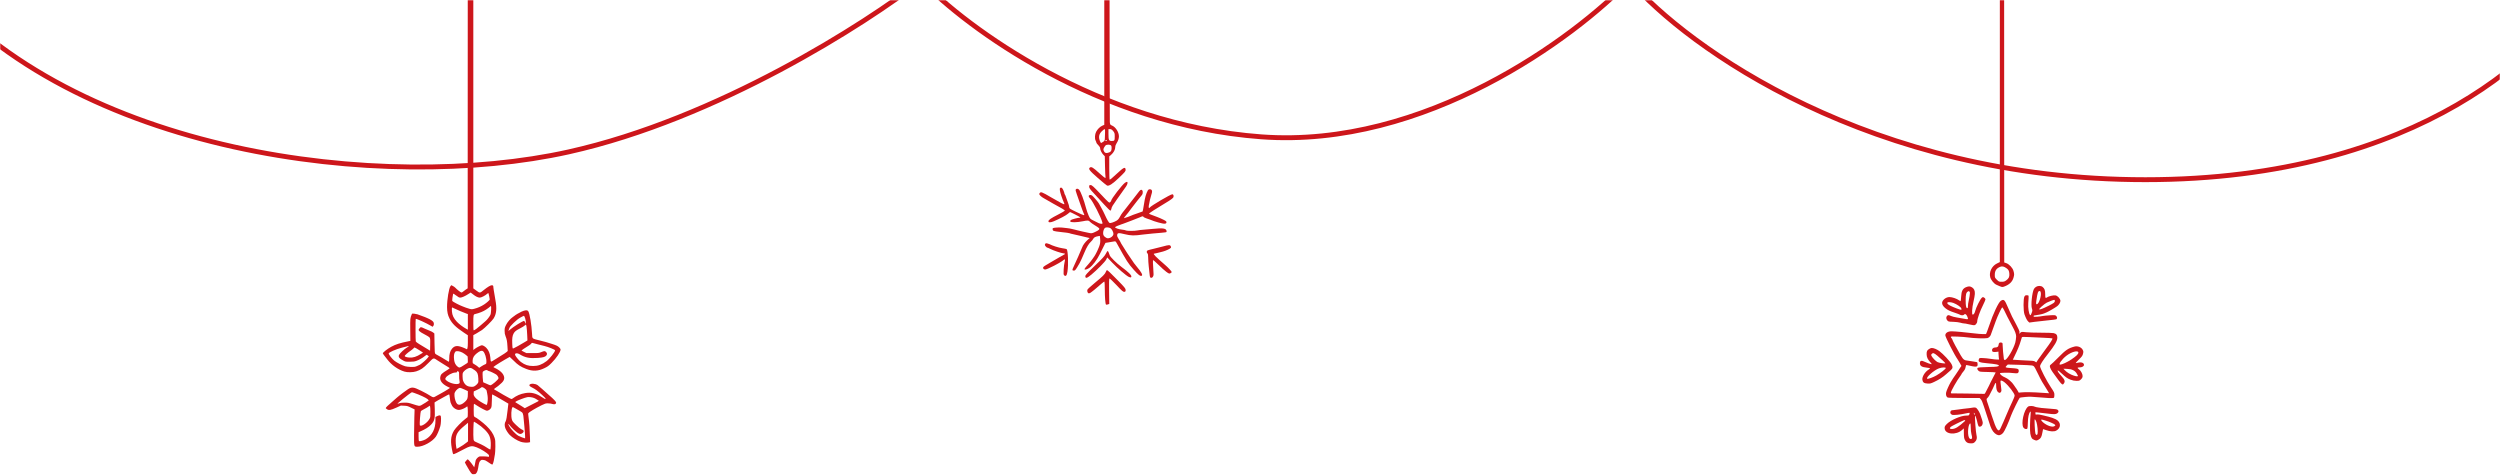 <?xml version="1.0" encoding="UTF-8"?> <svg xmlns="http://www.w3.org/2000/svg" width="1280" height="243" viewBox="0 0 1280 243" fill="none"><mask id="mask0_74_994" style="mask-type:alpha" maskUnits="userSpaceOnUse" x="0" y="0" width="1280" height="243"><rect width="1280" height="243" fill="#D9D9D9"></rect></mask><g mask="url(#mask0_74_994)"><path d="M1023.92 4.093L1023.91 134.186L1022.44 134.902C1019.82 136.18 1018.31 139.26 1018.99 141.939C1019.34 143.314 1020.9 145.232 1022.11 145.774C1025.02 147.085 1025.08 147.1 1026.04 146.761C1028.71 145.808 1030.28 144.34 1030.9 142.223C1031.35 140.677 1031.35 140.255 1030.89 138.667C1030.44 137.102 1028.67 135.22 1027.17 134.713L1026.17 134.376L1026.12 4.188L1026.06 -126H1023.93L1023.92 4.093ZM1027.22 137.256C1028.38 138.067 1028.69 138.643 1028.79 140.208C1028.89 141.796 1028.51 142.569 1027.15 143.57C1026.35 144.15 1025.98 144.262 1024.82 144.262C1023.49 144.262 1023.39 144.217 1022.38 143.207C1021.36 142.188 1021.33 142.105 1021.33 140.706C1021.33 138.549 1022.21 137.299 1024.28 136.543C1025.15 136.225 1026.06 136.448 1027.22 137.256Z" fill="#CD161B"></path><path d="M1042.46 146.858C1042.03 147.119 1041.55 147.609 1041.36 147.984C1040.41 149.857 1039.75 156.253 1040.34 157.965C1040.66 158.88 1040.65 159.067 1040.2 160.276C1039.79 161.39 1039.66 161.542 1039.38 161.265C1038.76 160.648 1038.3 157.585 1038.47 155.167C1038.77 150.876 1038.83 151.263 1037.84 151.184C1037.11 151.125 1036.9 151.222 1036.53 151.777C1035.89 152.754 1035.9 159.245 1036.54 160.976C1037.29 162.991 1037.86 164.076 1038.46 164.626L1039.03 165.148L1041.71 164.781C1043.2 164.577 1046.2 164.242 1048.42 164.034C1050.65 163.825 1052.6 163.574 1052.8 163.477C1053.37 163.192 1053.37 162.374 1052.8 161.805C1052.3 161.307 1052.15 161.291 1049.52 161.438C1048.01 161.523 1046.34 161.689 1045.82 161.805C1045.29 161.924 1044.05 162.083 1043.04 162.161C1041.47 162.282 1041.2 162.249 1041.2 161.936C1041.2 161.722 1041.28 161.559 1041.38 161.545C1041.48 161.533 1041.77 161.49 1042.03 161.45C1042.29 161.409 1043.24 161.253 1044.16 161.094C1045.08 160.935 1046.13 160.667 1046.53 160.49C1046.93 160.307 1047.52 160.06 1047.9 159.918C1048.69 159.619 1052.44 157.427 1053.25 156.794C1054.22 156.033 1054.93 154.873 1054.93 154.053C1054.93 153 1053.53 151.443 1052.4 151.227C1051.5 151.056 1048.86 151.678 1048.14 152.225C1047.29 152.872 1047.14 152.652 1047.15 150.708C1047.16 148.645 1046.83 147.714 1045.77 146.884C1044.96 146.249 1043.47 146.234 1042.46 146.856L1042.46 146.858ZM1044.89 149.857C1045.21 151.564 1044 155.343 1043 155.732C1042.45 155.945 1042.38 155.57 1042.62 153.84C1043.2 149.762 1043.47 149.003 1044.31 149.003C1044.61 149.003 1044.78 149.24 1044.89 149.857ZM1052.09 154.077C1052.09 154.84 1051.64 155.179 1048.66 156.673C1045.84 158.083 1044.34 158.638 1044.08 158.368C1043.83 158.105 1046.7 155.577 1047.97 154.935C1049.18 154.328 1051.3 153.548 1051.81 153.522C1051.96 153.515 1052.09 153.769 1052.09 154.077Z" fill="#CD161B"></path><path d="M1006.49 147.086C1004.87 147.823 1004.26 149.051 1004.11 151.872C1004.04 153.152 1003.91 154.219 1003.81 154.219C1003.72 154.219 1003.39 154.025 1003.08 153.795C1001.9 152.913 999.578 152.114 998.134 152.093C996.359 152.067 994.348 153.674 994.348 155.12C994.348 155.983 994.963 156.955 996.052 157.811C997.356 158.835 998.229 159.252 1000.97 160.16C1002.2 160.568 1003.34 161.002 1003.48 161.12C1003.93 161.492 1005.21 161.535 1005.5 161.189C1006.1 160.471 1006.75 160.81 1007.28 162.114C1007.89 163.612 1007.84 163.64 1005.3 163.143C1004.29 162.941 1002.68 162.661 1001.72 162.517C1000.77 162.374 999.504 162.042 998.939 161.789C997.684 161.225 997.356 161.22 996.873 161.758C996.324 162.367 996.383 163.323 997.017 164.058C997.54 164.664 997.699 164.702 1000.04 164.769C1001.41 164.809 1003.04 165.008 1003.7 165.219C1004.36 165.433 1005.19 165.599 1005.59 165.599C1005.99 165.599 1006.85 165.746 1007.53 165.93C1008.22 166.115 1009.29 166.336 1009.95 166.428C1011.03 166.58 1011.18 166.542 1011.73 165.942C1012.1 165.542 1012.34 165.006 1012.34 164.555C1012.34 163.304 1013.79 159.198 1015.23 156.376C1015.99 154.883 1016.59 153.437 1016.55 153.176C1016.51 152.913 1016.19 152.543 1015.84 152.346C1015.25 152.017 1015.15 152.033 1014.58 152.564C1013.83 153.271 1011.75 157.443 1011.35 159.079C1011.03 160.359 1010.55 161.094 1010.04 161.094C1009.46 161.094 1009.66 157.704 1010.45 154.314C1011.24 150.876 1011.32 149.601 1010.82 148.411C1010.42 147.465 1009.19 146.633 1008.19 146.633C1007.81 146.633 1007.03 146.837 1006.49 147.086H1006.49ZM1008.38 149.335C1008.66 149.618 1008.67 149.964 1008.42 151.647C1008.25 152.737 1008 154.053 1007.86 154.575C1007.72 155.094 1007.6 156.033 1007.6 156.649C1007.6 157.503 1007.52 157.775 1007.25 157.775C1006.64 157.775 1006.42 156.685 1006.42 153.721C1006.42 150.758 1006.67 149.757 1007.55 149.252C1008.05 148.968 1008.01 148.963 1008.38 149.335ZM1000.19 155.127C1001.99 155.815 1004.01 157.228 1004.19 157.917C1004.27 158.249 1004.28 158.562 1004.22 158.629C1004.04 158.802 1000.12 157.348 998.584 156.54C997.258 155.845 996.809 155.355 997.083 154.907C997.301 154.553 999.01 154.674 1000.19 155.127Z" fill="#CD161B"></path><path d="M1024.45 153.989C1023.26 154.714 1020.45 160.667 1018.48 166.665C1018.06 167.969 1017.51 169.489 1017.27 170.043L1016.83 171.051H1015.24C1014.38 171.051 1012.43 170.894 1010.94 170.705C1006.82 170.181 1000.8 169.628 999.199 169.628C997.305 169.628 996.004 170.468 996.004 171.691C996.004 172.573 1000.76 181.885 1002.28 183.971C1002.56 184.362 1003.13 185.287 1003.53 186.022L1004.26 187.361L1003.56 188.333C1003.17 188.879 1002.87 189.367 1002.87 189.448C1002.87 189.528 1002.24 190.467 1001.48 191.534C1000.26 193.241 999.629 194.21 998.678 195.825C997.909 197.129 996.685 199.862 996.449 200.803C996.146 202.012 996.461 203.146 997.208 203.542C997.457 203.672 1000.96 203.767 1005.6 203.767H1013.56L1014.19 204.442C1014.61 204.895 1015.12 206.09 1015.74 208.058C1016.75 211.258 1018.49 216.543 1019.09 218.228C1019.86 220.386 1020.93 221.808 1022.34 222.529C1023.47 223.105 1024.44 222.851 1025.56 221.689C1026.26 220.964 1028.41 216.284 1029.62 212.847C1030.19 211.211 1033.78 203.843 1034.11 203.644C1034.25 203.553 1035.54 203.376 1036.98 203.245C1039.06 203.056 1040.45 203.091 1043.78 203.414C1048.45 203.864 1051.11 203.961 1051.55 203.696C1051.73 203.584 1051.85 202.999 1051.85 202.24C1051.85 201.05 1051.74 200.806 1050.05 198.293C1047.89 195.092 1044.53 188.554 1044.52 187.53C1044.52 186.74 1045.86 184.637 1048.54 181.224C1052.06 176.743 1053.33 174.548 1053.35 172.926C1053.36 171.527 1052.86 170.885 1051.48 170.56C1050.97 170.442 1048.07 170.342 1045.04 170.342C1042.01 170.342 1038.51 170.231 1037.26 170.093C1035.06 169.851 1034.99 169.858 1034.4 170.389L1033.8 170.935L1033.96 170.271C1034.12 169.595 1033.93 169.18 1030.15 162.045C1029.84 161.454 1028.95 159.484 1028.17 157.635C1026.36 153.368 1026.02 153.036 1024.45 153.991V153.989ZM1026.07 158.735C1026.43 159.453 1027.18 160.975 1027.75 162.161C1028.32 163.329 1029.58 165.74 1030.56 167.495C1031.74 169.628 1032.31 171.241 1032.27 172.331C1032.24 173.232 1032.03 174.616 1031.82 175.413C1030.92 178.685 1027.72 184.114 1026.58 184.28C1026.17 184.339 1026.06 184.208 1025.95 183.568C1025.73 182.217 1025.35 177.935 1025.35 176.717C1025.35 175.65 1025.3 175.543 1024.71 175.401C1023.82 175.185 1023.34 175.579 1023.26 176.598C1023.18 177.532 1022.63 177.926 1021.4 177.926C1020.62 177.926 1019.91 178.547 1019.91 179.23C1019.91 180.112 1020.45 180.373 1021.92 180.195L1023.22 180.036V180.961C1023.22 181.477 1023.29 182.371 1023.37 182.987L1023.53 184.09H1022.49C1021.92 184.09 1020.44 183.929 1019.23 183.734C1018.02 183.54 1016.2 183.353 1015.22 183.319C1013.45 183.26 1013.42 183.27 1013.19 183.924C1012.7 185.292 1013.33 185.602 1017.3 185.975C1021.87 186.401 1023.49 186.714 1023.4 187.148C1023.29 187.684 1022.39 187.826 1018.72 187.881C1016.97 187.907 1014.83 187.999 1013.99 188.085C1012.69 188.215 1012.44 188.314 1012.38 188.725C1012.34 189 1012.58 189.462 1012.94 189.791C1013.54 190.356 1013.68 190.375 1017.68 190.455C1019.95 190.5 1021.8 190.607 1021.8 190.692C1021.8 190.778 1021.22 191.901 1020.5 193.205C1019.78 194.509 1019.2 195.638 1019.2 195.73C1019.2 195.87 1017.76 198.741 1016.84 200.448C1016.66 200.78 1016.44 201.197 1016.34 201.396C1016.23 201.633 1015.94 201.721 1015.49 201.657C1015.12 201.605 1011.36 201.531 1007.13 201.491C1002.89 201.451 999.303 201.415 999.14 201.408C998.972 201.401 998.844 201.254 998.844 201.064C998.844 200.258 1002.04 194.64 1003.79 192.364C1004.07 192.008 1004.29 191.638 1004.29 191.534C1004.29 191.43 1004.72 190.835 1005.26 190.194C1005.96 189.365 1006.27 188.734 1006.39 187.93C1006.51 187.124 1006.65 186.838 1006.89 186.894C1012 188.084 1012.65 188.028 1012.52 186.389C1012.46 185.465 1012.4 185.389 1011.74 185.334C1011.36 185.301 1010.57 185.166 1010.03 185.038C1009.47 184.908 1008.43 184.751 1007.69 184.687C1005.7 184.517 1005.24 184.185 1003.91 181.956C1002.26 179.206 999.554 174.102 999.554 173.754C999.554 173.602 999.388 173.336 999.199 173.185C999.009 173.033 998.844 172.734 998.844 172.544C998.844 172.239 999.329 172.21 1002.33 172.343C1004.25 172.428 1006.52 172.604 1007.36 172.736C1010.27 173.189 1016.29 173.41 1017.52 173.109C1018.24 172.929 1018.95 172.284 1019.25 171.525C1019.51 170.847 1020.79 167.305 1021.78 164.531C1022.71 161.9 1024.91 157.275 1025.18 157.365C1025.31 157.407 1025.71 158.024 1026.07 158.735ZM1046.47 172.936C1048.79 173.033 1050.73 173.177 1050.81 173.256C1051.08 173.521 1049.89 175.413 1047.32 178.827C1045.87 180.747 1044.21 183.035 1043.63 183.924L1042.58 185.536L1041.99 185.152C1041.31 184.716 1041.18 184.701 1035 184.443C1032.57 184.341 1030.56 184.22 1030.56 184.173C1030.56 184.125 1031.03 183.142 1031.62 181.956C1032.91 179.396 1034.01 176.688 1034.61 174.607C1034.85 173.754 1035.11 172.919 1035.18 172.734C1035.29 172.459 1035.9 172.433 1038.79 172.58C1040.71 172.677 1044.15 172.838 1046.47 172.936ZM1040.25 187.113C1041.23 187.278 1041.35 187.385 1042.1 188.713C1042.55 189.495 1043.29 190.989 1043.77 192.032C1044.69 194.085 1046.16 196.655 1048.03 199.5C1048.67 200.472 1049.18 201.304 1049.14 201.337C1049.11 201.37 1047.38 201.261 1045.32 201.1C1041.39 200.789 1036.71 200.711 1034.74 200.92L1033.61 201.04L1033 199.974C1032.67 199.381 1032.21 198.696 1031.98 198.433C1031.76 198.177 1031.33 197.556 1031.05 197.081C1030.23 195.695 1027.95 193.743 1026.53 193.21C1025.2 192.712 1023.83 191.574 1023.99 191.107C1024.1 190.778 1028.66 190.714 1030.81 191.015C1031.64 191.131 1032.56 191.169 1032.85 191.1C1033.45 190.955 1033.74 190.254 1033.54 189.448C1033.37 188.786 1032.87 188.658 1029.65 188.45C1026.7 188.258 1026.48 188.149 1027.33 187.29L1028 186.627L1033.59 186.781C1036.67 186.866 1039.66 187.015 1040.24 187.113H1040.25ZM1026.3 195.721C1028.4 197.392 1031.5 201.448 1031.5 202.534C1031.5 202.897 1030.93 204.371 1030.24 205.794C1029.54 207.23 1028.31 209.978 1027.49 211.946C1026.15 215.146 1025.36 216.946 1024.22 219.39C1023.17 221.644 1022.11 220.077 1019.78 212.823C1019.04 210.523 1018.17 207.878 1017.85 206.967C1016.97 204.454 1016.95 204.286 1017.49 203.831C1017.76 203.603 1018.2 203.032 1018.45 202.581C1019.37 200.946 1021.32 196.97 1021.32 196.726C1021.32 196.586 1021.49 196.332 1021.68 196.181C1021.99 195.934 1022.03 196.086 1022.03 197.295C1022.03 199.096 1022.4 200.343 1023.05 200.801C1023.76 201.297 1024.09 201.259 1024.5 200.637C1024.81 200.156 1024.81 199.82 1024.5 197.733C1024.3 196.429 1024.2 195.225 1024.27 195.043C1024.44 194.611 1025.23 194.877 1026.3 195.721Z" fill="#CD161B"></path><path d="M1062.15 177.438C1058.95 178.287 1057.62 179.183 1053.88 183C1052.04 184.873 1050.31 186.518 1050.01 186.677C1049.14 187.137 1049.45 188.405 1050.96 190.539C1053.88 194.664 1055.11 196.278 1055.62 196.612C1056.16 196.973 1056.2 196.966 1056.62 196.442C1057.49 195.342 1057.22 194.45 1055.42 192.506C1053.9 190.87 1053.3 189.915 1053.59 189.614C1053.65 189.548 1054.46 190.195 1055.4 191.067C1057.82 193.293 1058.46 193.749 1060.16 194.412C1061.19 194.813 1062.13 194.996 1063.17 194.996C1064.56 194.996 1064.74 194.932 1065.49 194.189C1066.12 193.554 1066.29 193.194 1066.29 192.483C1066.29 191.416 1065.38 189.768 1064.4 189.066C1063.45 188.388 1063.52 188.12 1064.66 188.12C1065.98 188.12 1067 187.554 1067 186.817C1067 185.707 1065.51 185.231 1063.69 185.754C1063.24 185.885 1062.83 185.935 1062.78 185.868C1062.72 185.804 1063.47 184.97 1064.44 184.031C1065.91 182.611 1066.27 182.113 1066.5 181.162C1066.75 180.167 1066.73 179.899 1066.37 179.159C1065.69 177.784 1063.78 177.004 1062.15 177.438H1062.15ZM1064.12 180.439C1064.23 181.207 1063.17 182.274 1060.52 184.05C1058.41 185.46 1055.72 186.698 1054.77 186.698C1053.75 186.698 1055.66 183.976 1057.94 182.189C1060.49 180.176 1063.94 179.202 1064.12 180.439ZM1061.4 189.519C1062.21 189.917 1062.76 190.411 1063.24 191.167C1063.61 191.759 1063.92 192.321 1063.92 192.411C1063.92 192.793 1063.24 192.769 1061.84 192.343C1060.16 191.828 1058.23 190.671 1057.18 189.543L1056.47 188.784L1058.36 188.867C1059.73 188.926 1060.57 189.107 1061.4 189.519Z" fill="#CD161B"></path><path d="M987.84 178.597C986.654 179.322 986.422 179.775 986.432 181.34C986.441 182.912 987.002 184.09 988.5 185.678C988.902 186.105 989.141 186.461 989.023 186.461C988.462 186.461 986.798 185.896 985.591 185.299C983.769 184.396 983.01 184.583 983 185.939C982.991 187.345 983.959 187.98 986.491 188.234C987.437 188.329 988.195 188.49 988.195 188.594C988.195 188.699 987.84 189.004 987.39 189.284C985.544 190.432 984.008 192.975 984.259 194.474C984.482 195.813 985.094 196.261 986.846 196.37C988.216 196.456 988.55 196.375 990.348 195.524C992.857 194.338 994.539 193.255 996.383 191.638C997.187 190.932 998.203 190.045 998.678 189.633C999.852 188.613 999.956 187.978 999.194 186.461C998.487 185.05 994.916 181.217 992.951 179.761C991.697 178.832 990.067 178.163 989.047 178.163C988.765 178.163 988.242 178.35 987.84 178.597ZM991.91 182.101C993.709 183.599 996.004 185.778 996.004 185.984C996.004 186.269 992.786 185.802 992.028 185.406C991.115 184.929 989.51 183.305 988.994 182.333C988.68 181.74 988.687 181.622 989.051 181.219C989.686 180.52 990.204 180.681 991.908 182.101H991.91ZM996.241 188.45C996.241 188.883 993.543 191.008 991.46 192.214C989.757 193.201 987.127 194.151 986.751 193.917C985.854 193.357 990.206 189.507 992.786 188.58C994.277 188.044 996.241 187.968 996.241 188.45Z" fill="#CD161B"></path><path d="M1038.41 208.165C1036.24 209.736 1034.63 217 1036.02 218.963C1036.54 219.698 1037.68 219.928 1038.02 219.366C1038.12 219.207 1038.22 217.92 1038.25 216.474C1038.3 213.7 1038.79 211.422 1039.45 210.867C1039.8 210.578 1039.82 210.666 1039.69 211.851C1039.34 215.194 1039.25 220.642 1039.53 222.069C1039.96 224.203 1040.31 224.757 1041.58 225.25C1042.65 225.663 1042.69 225.661 1043.69 225.13C1044.89 224.487 1045.31 223.728 1045.71 221.429C1045.88 220.504 1046.03 219.743 1046.05 219.71C1046.08 219.677 1046.81 219.916 1047.69 220.246C1049.58 220.957 1051.66 221.066 1052.73 220.511C1055.4 219.127 1055.33 216.083 1052.59 214.687C1051.66 214.217 1049.85 213.565 1048.96 213.385C1048.66 213.323 1047.36 213.001 1046.05 212.669C1044.54 212.283 1043.41 212.117 1042.92 212.207C1042.21 212.337 1042.15 212.299 1042.15 211.709V211.069L1043.75 211.223C1044.62 211.308 1046.57 211.533 1048.07 211.721C1051.76 212.188 1052.61 212.164 1053.37 211.567C1054.1 210.988 1054.16 210.398 1053.53 209.838C1053.2 209.54 1052.28 209.405 1049.34 209.22C1047.28 209.089 1045.42 208.935 1045.23 208.876C1045.03 208.817 1044.3 208.705 1043.59 208.627C1042.88 208.549 1042.1 208.373 1041.84 208.233C1040.99 207.783 1038.99 207.743 1038.41 208.165H1038.41ZM1042.66 216.118C1043.15 217.493 1043.49 221.106 1043.23 222.14C1043.02 222.967 1042.36 222.828 1042.11 221.903C1042 221.514 1041.84 219.698 1041.76 217.896C1041.64 215.336 1041.67 214.625 1041.9 214.708C1042.06 214.767 1042.41 215.407 1042.66 216.118H1042.66ZM1047.48 215.388C1048.9 215.779 1051.67 216.981 1052.05 217.375C1052.43 217.759 1052.42 217.797 1051.97 218.141C1050.92 218.947 1048.02 217.994 1045.96 216.163C1044.78 215.113 1044.8 214.575 1046.01 214.957C1046.44 215.092 1047.08 215.282 1047.48 215.391V215.388Z" fill="#CD161B"></path><path d="M1010.38 208.651C1010.31 208.729 1007.22 209.122 1005.12 209.319C1004.59 209.369 1003.48 209.525 1002.63 209.67C1001.78 209.815 1000.62 209.957 1000.03 209.99C999.176 210.037 998.908 210.163 998.686 210.618C998.34 211.329 998.631 211.984 999.46 212.361C1000.12 212.662 1003.7 212.306 1006.61 211.645C1007.55 211.429 1008.37 211.315 1008.44 211.389C1008.51 211.462 1008.46 211.792 1008.32 212.147C1008.09 212.733 1007.98 212.776 1006.65 212.776C1004.07 212.776 998.742 215.089 996.816 217.043C995.813 218.062 995.649 218.359 995.649 219.153C995.649 222.424 1001.54 223.01 1004.69 220.051L1005.47 219.319L1005.49 221.429C1005.52 223.894 1005.59 224.416 1006.06 225.34C1006.68 226.533 1007.51 227 1009.02 227C1010.2 227 1010.49 226.907 1011.1 226.336C1012.11 225.393 1012.38 224.25 1011.95 222.685C1011.61 221.452 1011.03 213.494 1011.23 212.942C1011.36 212.607 1011.81 213.7 1012.14 215.146C1012.93 218.584 1012.97 218.65 1014.06 218.382C1014.65 218.238 1015.17 217.351 1015.17 216.498C1015.17 215.962 1014.6 214.032 1013.8 211.898C1013.3 210.571 1012.02 208.75 1011.55 208.717C1011.4 208.707 1011.08 208.665 1010.87 208.627C1010.65 208.589 1010.42 208.601 1010.38 208.651ZM1011.04 211.851C1011.26 212.562 1011.02 212.631 1010.71 211.946C1010.56 211.614 1010.54 211.353 1010.66 211.353C1010.79 211.353 1010.95 211.567 1011.04 211.851H1011.04ZM1006.01 215.611C1002.7 218.65 1001.04 219.651 999.294 219.651C998.253 219.651 998.068 219.267 998.773 218.56C999.121 218.209 1003.67 215.929 1005.47 215.201C1006.06 214.961 1006.42 215.236 1006.01 215.611ZM1009.02 218.88C1009.02 220.018 1009.18 221.543 1009.37 222.259C1009.82 223.918 1009.82 224.546 1009.38 224.717C1008.84 224.926 1008.41 224.677 1008.08 223.965C1007.21 222.093 1007.75 216.806 1008.81 216.806C1008.92 216.806 1009.02 217.742 1009.02 218.88Z" fill="#CD161B"></path><path d="M565.566 -146.626C565.469 -143.899 565.392 -95.405 565.392 -38.88V63.907L564.32 64.389C563.15 64.915 561.931 66.129 561.222 67.478C560.555 68.748 560.413 70.898 560.932 71.922C561.173 72.398 561.374 72.932 561.374 73.099C561.374 73.266 561.803 73.813 562.312 74.302C562.82 74.792 563.249 75.469 563.249 75.784C563.249 76.683 564.044 78.35 564.891 79.222L565.659 80.016L565.767 85.2C565.825 88.057 565.946 90.509 566.034 90.662C566.125 90.821 566.08 91.009 565.927 91.099C565.78 91.186 564.401 90.099 562.847 88.668C559.714 85.785 558.782 85.224 558.026 85.766C557.086 86.441 557.759 87.324 562.097 91.123C564.427 93.162 566.546 94.908 566.811 95.008C567.805 95.381 569.677 94.151 573.051 90.906C576.051 88.02 576.391 87.602 576.319 86.867C576.163 85.258 575.355 85.634 571.793 88.954C569.971 90.652 568.372 92.024 568.217 92.024C568.03 92.024 567.936 90.041 567.936 86.047V80.069L568.927 79.225C570.164 78.172 571.016 76.577 571.016 75.308C571.016 74.699 571.27 73.959 571.688 73.35C572.398 72.319 572.891 70.89 572.891 69.859C572.891 67.663 571.187 64.992 569.329 64.272C568.463 63.937 568.378 63.804 568.23 62.561C568.142 61.821 568.07 13.323 568.07 -45.185V-151.586H565.74L565.566 -146.626ZM565.78 68.153C565.729 69.29 565.681 70.615 565.673 71.128C565.662 71.869 565.483 72.173 564.776 72.649C564.293 72.975 563.819 73.245 563.731 73.245C563.643 73.245 563.364 72.716 563.11 72.054C562.373 70.15 562.668 68.677 564.071 67.267C564.703 66.632 565.375 66.103 565.552 66.103C565.78 66.103 565.847 66.698 565.78 68.153ZM569.931 67.095C570.644 67.96 570.748 68.298 570.748 69.727C570.748 72.001 570.636 72.186 569.248 72.186C567.74 72.186 567.534 71.737 567.534 68.457V66.103H568.324C568.913 66.103 569.321 66.354 569.931 67.095ZM566.731 71.922C566.731 72.062 566.543 72.186 566.329 72.186C566.115 72.186 565.927 72.062 565.927 71.922C565.927 71.782 566.115 71.657 566.329 71.657C566.543 71.657 566.731 71.782 566.731 71.922ZM568.632 74.318C569.023 74.53 569.141 74.884 569.141 75.863C569.141 77.318 568.64 77.931 567.186 78.257C566.088 78.503 565.566 78.244 565.132 77.239C564.851 76.585 564.885 76.313 565.365 75.413C565.675 74.832 566.144 74.297 566.409 74.223C567.266 73.99 568.094 74.025 568.632 74.316V74.318Z" fill="#CD161B"></path><path d="M575.998 93.567C574.583 94.536 568.963 101.82 568.934 102.725C568.929 102.897 568.701 103.242 568.412 103.518C567.915 103.991 567.783 103.88 563.538 99.383C559.896 95.524 559.05 94.761 558.416 94.761C557.732 94.761 557.656 94.845 557.656 95.597C557.656 96.287 558.099 96.905 560.211 99.161C561.62 100.664 563.976 103.226 565.464 104.868C566.953 106.511 568.323 107.848 568.517 107.848C568.711 107.848 568.95 107.402 569.049 106.845C569.212 105.932 569.594 105.286 571.827 102.14C572.657 100.97 575.238 97.323 576.538 95.485C577.324 94.371 577.571 93.088 576.991 93.107C576.8 93.113 576.363 93.316 575.996 93.567H575.998Z" fill="#CD161B"></path><path d="M542.786 96.267C542.427 96.627 542.643 98.013 543.42 100.332C543.864 101.66 544.415 103.101 544.658 103.562C544.904 104.031 545.026 104.464 544.936 104.552C544.735 104.75 542.717 103.706 538.386 101.163C533.236 98.138 532.85 98.003 532.222 99.003C531.994 99.362 532.079 99.589 532.668 100.214C533.061 100.629 533.843 101.204 534.371 101.465C534.91 101.731 535.824 102.252 536.405 102.624C536.991 102.999 538.227 103.711 539.178 104.219C543.404 106.478 545.269 107.608 545.187 107.861C545.137 108.017 543.615 108.906 541.819 109.825C537.963 111.8 536.801 112.605 536.801 113.306C536.801 114.007 537.91 113.983 539.601 113.267C542.638 111.98 545.942 110.221 546.785 109.445C547.286 108.981 547.793 108.59 547.894 108.59C548.142 108.59 552.753 110.953 553.044 111.23C553.189 111.368 553.097 111.456 552.806 111.456C551.961 111.456 548.784 112.298 548.29 112.652C548.026 112.842 547.883 113.168 547.968 113.384C548.2 113.973 551.354 113.918 554.444 113.275C557.032 112.735 557.386 112.78 558.273 113.749C558.551 114.051 559.581 114.778 560.584 115.377C561.588 115.976 562.531 116.62 562.702 116.823C563.162 117.365 562.578 117.922 560.624 118.8C559.039 119.512 558.849 119.54 557.573 119.259C556.815 119.092 555.394 118.787 554.364 118.569C553.334 118.35 552.141 118.068 551.671 117.93C551.195 117.792 550.617 117.644 550.35 117.592C550.089 117.542 549.399 117.378 548.818 117.227C548.227 117.073 547.181 116.891 546.441 116.81C545.712 116.732 544.5 116.596 543.734 116.51C542.966 116.424 541.582 116.435 540.631 116.536C539.046 116.706 538.914 116.766 538.914 117.331C538.914 117.67 539.144 118.066 539.429 118.217C539.712 118.368 541.608 118.655 543.642 118.855C545.675 119.056 547.487 119.314 547.669 119.428C547.849 119.54 548.488 119.72 549.069 119.819C549.658 119.921 551.565 120.353 553.308 120.783C555.051 121.213 556.805 121.635 557.204 121.721L557.93 121.877L556.847 122.841C555.632 123.922 554.409 125.585 554.106 126.567C553.908 127.21 550.408 135.112 549.447 137.092C548.889 138.238 548.982 138.551 549.875 138.551C550.501 138.551 550.754 138.212 552.796 134.643C553.213 133.914 554.357 131.387 555.273 129.172C556.319 126.645 557.447 124.748 558.432 123.873C558.96 123.401 559.528 122.711 559.707 122.32C560.048 121.585 560.862 121.145 562.314 120.913L563.133 120.783L563.289 122.32C563.442 123.831 563.276 124.962 562.681 126.437C562.145 127.765 561.58 129.026 561.332 129.433C561.202 129.646 560.986 130.058 560.848 130.344C560.481 131.116 558.461 133.914 557.536 134.93C556.068 136.545 555.284 137.532 555.284 137.769C555.284 138.293 556.525 137.991 557.713 137.181C559.443 136 561.63 133.106 563.194 129.928C563.925 128.443 564.86 126.569 565.267 125.785L566.006 124.352L567.842 124.053C568.846 123.889 570.018 123.688 570.43 123.61C571.038 123.495 571.26 123.602 571.574 124.17C577.202 134.278 577.448 134.661 580.435 138.056C582.82 140.766 583.86 141.55 584.573 141.169C585.207 140.831 584.351 139.272 582.003 136.493C581.475 135.868 580.857 135.086 580.643 134.773C577.469 130.136 576.151 128.161 576.151 128.052C576.151 127.979 575.623 127.127 574.962 126.137C574.302 125.147 573.774 124.253 573.774 124.131C573.774 124.008 573.343 123.271 572.836 122.516C572.205 121.578 571.925 120.893 571.978 120.418C572.115 119.176 572.638 119.11 575.913 119.916C579.072 120.694 580.72 120.721 585.315 120.072C586.303 119.931 588.538 119.697 590.281 119.551C597.94 118.902 597.28 119.014 597.28 118.386C597.28 116.943 595.484 116.628 590.413 117.177C589.166 117.313 587.111 117.49 585.791 117.579C584.47 117.665 582.944 117.844 582.357 117.98C580.958 118.303 577.033 118.292 576.415 117.962C576.151 117.821 575.306 117.649 574.513 117.576C572.823 117.42 570.8 116.714 570.929 116.328C570.982 116.174 571.569 115.843 572.202 115.612C572.836 115.38 573.718 115.044 574.117 114.882C574.513 114.721 574.925 114.583 575.002 114.583C575.079 114.583 575.53 114.416 575.979 114.218C576.436 114.017 578 113.426 579.452 112.902C580.905 112.378 582.788 111.641 583.638 111.261C585.012 110.646 585.21 110.617 585.421 110.987C585.553 111.217 586.279 111.597 587.045 111.834C587.811 112.071 588.67 112.371 588.96 112.501C591.073 113.449 595.354 114.629 596.329 114.533C596.936 114.473 597.169 114.304 597.227 113.879C597.293 113.405 597.015 113.16 595.642 112.472C594.718 112.009 593.273 111.381 592.393 111.058C589.013 109.817 588.3 109.523 588.3 109.372C588.3 109.184 592.526 106.425 594.903 105.063C597.544 103.547 600.021 101.908 600.554 101.322C601.146 100.673 600.924 99.472 600.211 99.472C599.287 99.472 589.211 105.407 588.664 106.272C588.289 106.866 588.033 106.402 588.173 105.386C588.387 103.849 589.084 100.84 589.515 99.602C589.985 98.248 589.98 97.536 589.488 97.132C588.994 96.726 588.025 96.867 587.74 97.388C586.744 99.219 586.274 100.905 585.675 104.787C585.389 106.636 585.096 108.2 585.025 108.265C584.954 108.33 583.665 108.791 582.186 109.281C580.707 109.771 579.36 110.273 579.214 110.385C578.948 110.594 575.781 111.717 575.464 111.717C575.377 111.717 575.649 111.3 576.058 110.805C576.481 110.294 577.16 109.463 577.603 108.916C578.047 108.369 578.797 107.366 579.307 106.636C579.811 105.915 581.108 104.24 582.212 102.885C583.316 101.53 584.415 100.168 584.676 99.837C585.35 98.977 585.186 97.281 584.417 97.177C584.008 97.122 583.593 97.466 582.846 98.482C582.286 99.243 580.897 101.035 579.756 102.468C578.615 103.901 577.197 105.717 576.6 106.506C576.008 107.288 575.2 108.312 574.817 108.76C574.434 109.208 573.782 110.232 573.378 111.013C572.839 112.055 572.342 112.613 571.555 113.058C570.288 113.775 568.552 114.335 568.122 114.171C567.718 114.017 566.717 112.292 565.697 110C565.246 108.984 564.411 107.34 563.843 106.352C563.276 105.362 562.763 104.438 562.705 104.294C562.454 103.695 559.699 100.467 559.116 100.092C558.376 99.613 557.399 99.826 557.399 100.465C557.399 100.694 557.75 101.246 558.178 101.689C559.581 103.143 563.775 111.355 564.409 113.882C564.564 114.507 564.506 114.585 563.872 114.585C563.476 114.585 562.848 114.424 562.459 114.22C562.071 114.017 560.954 113.462 559.95 112.97C558.207 112.115 558.112 112.019 557.362 110.326C556.937 109.367 556.345 107.655 556.06 106.561C555.019 102.575 553.324 98.044 552.55 97.182C551.964 96.531 551.274 96.437 550.844 96.947C550.606 97.229 550.72 97.807 551.343 99.501C551.787 100.707 552.677 103.239 553.324 105.141C553.971 107.043 554.684 108.945 554.909 109.375C555.276 110.078 555.273 110.156 554.882 110.156C554.642 110.156 552.875 109.395 550.947 108.463C547.698 106.892 547.447 106.717 547.447 106.053C547.447 105.654 547.125 104.529 546.721 103.513C546.317 102.497 545.879 101.285 545.731 100.777C545.588 100.282 545.358 99.753 545.229 99.618C545.105 99.49 544.991 99.201 544.991 99.019C544.991 98.821 544.74 98.094 544.423 97.364C543.9 96.166 543.296 95.762 542.789 96.27L542.786 96.267ZM568.468 116.781C569.205 117.159 570.079 118.777 570.079 119.767C570.079 121.096 567.794 122.461 566.593 121.851C565.272 121.182 564.797 120.517 564.797 119.35C564.797 118.183 565.333 116.815 565.906 116.583C566.574 116.315 567.728 116.404 568.468 116.781Z" fill="#CD161B"></path><path d="M535.106 124.949C534.899 125.337 534.958 125.608 535.361 126.125C535.642 126.487 536.037 126.797 536.215 126.797C536.394 126.797 537.057 127.074 537.695 127.417C539.148 128.203 543.387 129.635 544.479 129.71C545.499 129.78 545.545 130.056 544.606 130.465C544.214 130.635 543.178 131.225 542.311 131.77C541.446 132.316 539.314 133.556 537.605 134.51C535.897 135.464 534.359 136.454 534.211 136.694C533.795 137.371 534.354 138.064 535.246 137.976C536.458 137.857 543.255 134.316 544.479 133.169C545.262 132.434 545.456 132.791 545.063 134.239C544.882 134.905 544.67 136.617 544.594 138.038C544.476 140.209 544.52 140.677 544.861 140.964C545.711 141.677 546.221 141.111 546.527 139.124C547.108 135.35 546.851 128.185 546.111 127.544C546.012 127.459 544.989 127.252 543.816 127.079C542.005 126.813 538.712 125.761 537.363 125.016C537.157 124.903 536.611 124.722 536.177 124.623C535.54 124.479 535.318 124.546 535.106 124.946V124.949Z" fill="#CD161B"></path><path d="M595.558 126.147C594.354 126.491 592.177 127.04 590.691 127.37C589.206 127.701 587.807 128.074 587.566 128.205C587.028 128.493 586.987 129.316 587.49 129.748C587.764 129.983 587.874 130.625 587.874 131.985C587.874 133.043 587.994 134.957 588.143 136.289C588.291 137.622 588.491 139.459 588.591 140.421C588.747 141.94 588.839 142.164 589.334 142.234C589.71 142.287 590.038 142.087 590.32 141.634C590.701 141.021 590.714 140.594 590.461 137.209C590.307 135.157 590.248 133.344 590.333 133.197C590.417 133.051 591.664 134.109 593.099 135.543C594.533 136.977 596.37 138.624 597.171 139.195C598.503 140.144 598.688 140.205 599.272 139.888C599.63 139.693 599.912 139.448 599.912 139.328C599.912 138.902 598.068 136.948 595.967 135.149C591.741 131.526 590.199 129.927 590.896 129.881C591.183 129.863 593.688 129.258 595.43 128.789C597.043 128.354 599.256 127.293 599.528 126.827C599.612 126.68 599.558 126.32 599.407 126.027C599.051 125.342 598.301 125.366 595.56 126.15L595.558 126.147Z" fill="#CD161B"></path><path d="M566.159 129.949C565.587 131.095 564.363 132.429 560.559 136.057C556.728 139.711 555.69 140.844 555.69 141.38C555.69 142.722 556.489 142.523 558.803 140.601C561.703 138.192 565.768 134.064 566.332 132.957L566.917 131.806L569.484 134.501C572.299 137.457 576.574 141.126 577.957 141.778C578.596 142.079 578.915 142.113 579.128 141.903C579.774 141.268 578.33 139.74 574.047 136.541C571.785 134.851 568.535 131.66 568.215 130.812C568.053 130.383 567.8 129.714 567.635 129.269C567.47 128.824 567.244 128.484 567.117 128.484C566.989 128.484 566.563 129.138 566.159 129.949Z" fill="#CD161B"></path><path d="M566.24 139.101C565.837 140.265 564.674 141.439 560.7 144.708C558.7 146.354 556.931 147.956 556.788 148.255C556.512 148.828 556.758 149.855 557.24 150.146C557.407 150.247 557.807 150.182 558.159 149.996C558.808 149.653 561.917 147.103 564.026 145.188C564.729 144.55 565.375 144.112 565.472 144.21C565.569 144.308 565.653 146.103 565.659 148.228C565.669 152.26 565.934 155.598 566.27 155.938C566.372 156.042 566.797 156.012 567.202 155.87L567.946 155.611L567.851 149.182C567.789 145.013 567.851 142.689 568.027 142.575C568.176 142.477 569.787 143.992 571.623 145.953C574.399 148.923 575.062 149.495 575.637 149.427C576.205 149.359 576.327 149.195 576.327 148.487C576.327 147.779 575.792 147.084 572.612 143.842C568.23 139.374 567.105 138.311 566.756 138.311C566.621 138.311 566.391 138.665 566.24 139.101Z" fill="#CD161B"></path><path d="M239.492 -7.185L239.446 147.63L238.539 148.217C238.035 148.543 237.409 149.018 237.129 149.288C236.848 149.556 236.458 149.772 236.25 149.772C235.912 149.772 233.922 148.208 233.055 147.258C232.836 147.02 232.308 146.649 231.859 146.42L231.056 146.01L230.635 146.532C229.839 147.521 228.873 153.441 228.89 157.222C228.901 159.662 229.26 161.329 230.155 163.089C231.489 165.715 233.335 167.523 237.54 170.324L239.539 171.656V175.437C239.539 178.044 239.29 179.135 238.792 178.711C238.638 178.58 237.726 178.174 236.774 177.815C234.064 176.789 232.704 176.984 231.388 178.584C230.447 179.73 230.009 181.303 230.009 183.557C230.009 185.159 229.852 185.486 229.337 184.972C229.094 184.73 223.455 181.434 223.283 181.434C223.21 181.434 223.019 181.285 222.853 181.098C222.597 180.81 222.543 180.056 222.47 175.753L222.386 170.743L221.806 170.259C221.487 169.991 220.667 169.576 219.975 169.328C219.293 169.084 218.144 168.6 217.453 168.266C215.528 167.335 215.382 167.324 214.801 168.08C214.528 168.434 214.314 168.805 214.314 168.918C214.314 169.287 215.379 170.166 216.481 170.706C217.081 171 218.163 171.596 218.854 172.014C220.353 172.917 220.332 172.848 220.256 176.722L220.2 179.553L218.238 178.351C217.154 177.688 215.543 176.712 214.641 176.172C213.744 175.636 212.948 175.027 212.879 174.822C212.727 174.375 212.705 163.426 212.856 163.275C213.103 163.029 218.312 165.413 220.835 166.923L221.489 167.315L221.823 166.905C222.21 166.432 222.262 165.638 221.948 164.968C221.696 164.428 220.459 163.579 219.077 162.996C218.553 162.776 217.896 162.491 217.582 162.349C216.967 162.072 214.742 161.249 213.732 160.925C213.381 160.813 212.63 160.668 212.051 160.6C211.06 160.485 210.993 160.504 210.812 160.945C209.988 162.938 209.995 162.863 210.053 168.823L210.108 174.541L209.08 174.744C204.838 175.584 202.658 176.284 200.298 177.56C198.354 178.61 196 180.456 196 180.927C196 181.018 196.219 181.365 196.476 181.681C196.738 182.004 197.547 183.05 198.268 184C200.475 186.906 203.754 189.239 207.043 190.247C208.626 190.731 211.434 190.681 213.097 190.137C215.476 189.358 216.659 188.544 219.353 185.825C222.195 182.957 221.786 183.056 224.196 184.654C224.97 185.168 226.233 185.963 227.018 186.434C229.279 187.79 230.194 188.397 230.194 188.545C230.194 188.626 229.709 188.997 229.111 189.368C226.065 191.266 225.68 191.645 225.422 193.014C225.08 194.825 226.364 196.583 228.98 197.892L230.4 198.602L229.157 199.44C228.473 199.902 226.924 200.809 225.71 201.461C224.495 202.112 223.228 202.813 222.888 203.021C222.018 203.554 221.655 203.515 220.515 202.766C219.374 202.016 217.75 201.116 215.676 200.082C211.378 197.941 210.681 197.924 208.015 199.902C207.417 200.345 206.638 200.906 206.277 201.153C205.922 201.395 205.58 201.656 205.53 201.721C205.479 201.786 204.969 202.185 204.408 202.597C203.848 203.008 203.254 203.504 203.1 203.686C202.945 203.871 201.849 204.837 200.653 205.841C198.635 207.534 197.495 208.659 197.495 208.957C197.495 209.028 197.794 209.29 198.149 209.532C199.087 210.171 200.055 210.005 202.914 208.711L205.249 207.653L206.931 207.737C208.476 207.813 208.762 207.893 210.444 208.715L212.275 209.609L212.144 213.725C212.073 215.988 212.006 220.113 211.997 222.888C211.976 228.829 211.948 228.736 213.732 228.732C216.629 228.725 221.257 226.209 223.113 223.633C223.832 222.635 224.804 220.374 225.445 218.213C225.781 217.077 225.928 214.038 225.695 213.091C225.553 212.514 224.946 212.516 223.75 213.093L222.946 213.483L222.954 215.289C222.972 219.629 221.266 222.946 218.013 224.886C216.986 225.499 214.872 226.08 214.5 225.851C214.394 225.786 214.314 224.776 214.314 223.51V221.284L215.005 220.986C217.752 219.8 219.467 218.722 220.723 217.392C222.488 215.522 222.782 214.282 222.604 209.458L222.479 206.087L223.021 205.705C223.322 205.493 223.937 205.124 224.404 204.876C224.869 204.629 226.244 203.867 227.478 203.172C228.711 202.477 229.806 201.915 229.925 201.915C230.064 201.915 230.209 202.595 230.336 203.843C230.445 204.904 230.617 205.928 230.719 206.124C230.822 206.318 231.052 206.832 231.228 207.26C231.878 208.843 233.816 210.071 235.335 209.862C236.288 209.73 238.164 208.916 238.754 208.379C239.128 208.039 239.206 208.024 239.361 208.268C239.563 208.584 239.597 213.27 239.399 213.557C239.322 213.669 238.754 214.127 238.138 214.576C236.531 215.742 233.205 219.165 232.467 220.411C230.684 223.424 230.508 226.017 231.713 231.53C231.816 231.995 231.971 232.442 232.065 232.535C232.237 232.707 234.494 231.649 237.857 229.822C240.193 228.553 241.322 228.255 242.603 228.565C244.451 229.012 247.163 230.418 249.311 232.045C250.208 232.725 250.377 232.941 250.377 233.42C250.377 233.923 250.328 233.973 249.956 233.858C249.723 233.785 248.648 233.697 247.546 233.662C245.733 233.602 245.501 233.634 244.939 234.012C244.154 234.541 243.469 235.536 243.455 236.167C243.45 236.437 243.3 237.229 243.117 237.955L242.79 239.259L242.118 238.234C241.746 237.67 241.01 236.726 240.473 236.13C239.518 235.068 239.496 235.055 239.128 235.385C238.928 235.564 238.58 235.962 238.38 236.242L238.007 236.763L238.605 237.918C238.932 238.549 239.715 239.892 240.329 240.879C241.63 242.965 242.078 243.27 243.164 242.82C243.984 242.477 244.515 241.456 244.801 239.668C245.234 236.949 245.369 236.5 245.92 235.944C246.441 235.415 246.527 235.392 247.499 235.506C248.284 235.599 248.756 235.795 249.498 236.335C250.582 237.124 251.808 237.862 252.04 237.862C252.335 237.862 252.86 236.13 253.078 234.435C253.146 233.919 253.29 233.085 253.404 232.563C253.518 232.044 253.617 230.245 253.628 228.55C253.645 225.868 253.594 225.311 253.232 224.173C252.572 222.102 251.236 220.145 249.031 218.016C247.349 216.392 243.747 213.65 243.295 213.65C243.214 213.65 243.003 213.492 242.837 213.306C242.575 213.013 242.529 212.486 242.529 209.86C242.529 207.979 242.598 206.759 242.706 206.759C242.803 206.759 243.5 207.173 244.248 207.675C245.948 208.817 248.786 210.298 249.274 210.298C250.003 210.298 251.064 209.59 251.427 208.864C251.72 208.271 251.787 207.644 251.834 205.036C251.864 203.323 251.94 201.917 252.002 201.917C252.167 201.917 255.011 203.519 257.907 205.243L260.298 206.666L260.205 207.318C260.153 207.677 260.022 208.808 259.914 209.832C259.547 213.284 259.202 215.252 258.878 215.736C258.308 216.589 258.249 217.952 258.727 219.237C259.093 220.225 260.175 221.888 260.952 222.664C262.399 224.106 264.764 225.575 266.67 226.218C267.754 226.583 269.744 226.751 270.65 226.553L271.398 226.389L271.347 223.987C271.272 220.448 270.936 215.675 270.615 213.613C270.462 212.626 270.391 211.713 270.462 211.601C270.813 211.041 274.088 209.063 277.284 207.486C278.909 206.683 279.421 206.515 280.273 206.51C281.357 206.502 282.174 206.618 283.244 206.931C284.01 207.154 284.758 206.785 284.758 206.182C284.758 205.701 283.618 204.489 281.208 202.403C280.124 201.466 278.526 200.039 277.639 199.216C276.76 198.402 275.693 197.494 275.284 197.21C274.014 196.335 271.76 196.21 271.116 196.981C270.789 197.372 271.267 197.864 272.594 198.505C274.051 199.207 275.378 200.196 277.62 202.256C278.816 203.353 279.481 204.087 279.376 204.191C279.158 204.409 278.778 204.23 277.041 203.088C274.397 201.351 271.79 200.757 268.969 201.252C266.39 201.703 264.662 202.446 262.373 204.088C261.971 204.375 261.887 204.37 261.102 203.992C260.018 203.47 255.575 200.926 254.562 200.248C254.132 199.959 253.6 199.665 253.385 199.596C252.817 199.416 252.899 199.073 253.609 198.659C254.388 198.207 255.608 197.222 256.842 196.052C258.495 194.482 258.593 192.979 257.163 191.098C256.496 190.221 254.805 189.005 253.422 188.409C252.974 188.215 252.619 187.997 252.619 187.913C252.619 187.794 254.693 186.395 256.076 185.581C256.283 185.46 257.43 184.775 258.645 184.049C259.859 183.322 260.895 182.736 260.962 182.736C261.029 182.736 261.915 183.574 262.911 184.579C265.198 186.885 266.502 187.751 269.398 188.882C272.724 190.18 275.488 190.068 278.722 188.507C280.404 187.695 280.866 187.36 282.385 185.846C284.851 183.387 287 180.214 287 179.029C287 178.685 286.776 178.316 286.29 177.858C285.472 177.089 284.926 176.83 282.422 176.031C279.597 175.129 279.526 175.109 276.424 174.336C272.238 173.293 272.547 173.557 272.409 170.909C272.167 166.272 271.19 160.44 270.475 159.362C270.011 158.664 268.836 158.731 267.042 159.556C265.828 160.114 263.748 161.344 263.458 161.671C263.404 161.733 263.004 162.023 262.558 162.329C261.253 163.213 259.783 164.949 259.041 166.476C258.417 167.763 258.355 168.032 258.363 169.428C258.37 170.639 258.477 171.226 258.863 172.194C259.488 173.757 259.659 174.69 259.824 177.446L259.958 179.7L259.417 180.203C259.11 180.488 258.632 180.834 258.314 181.003C258.006 181.167 257.006 181.791 256.091 182.391C255.175 182.991 254.403 183.481 254.371 183.481C254.34 183.481 253.661 183.898 252.858 184.41C251.169 185.488 251.262 185.566 251.027 182.885C250.859 180.966 250.141 179.268 249.014 178.117C248.267 177.353 247.267 176.776 246.692 176.776C246.236 176.776 244.094 177.858 243.198 178.541L242.338 179.197V171.598L244.066 170.639C245.019 170.11 246.247 169.354 246.804 168.955C248.261 167.909 251.978 164.21 252.699 163.087C254.2 160.755 254.472 157.946 253.632 153.495C253.372 152.117 253.11 150.56 253.054 150.05C252.996 149.528 252.877 148.832 252.783 148.467C252.692 148.113 252.615 147.543 252.615 147.219C252.615 146.288 252.445 146.046 251.793 146.046C251.141 146.046 249.7 146.887 247.757 148.452C245.645 150.15 245.75 150.141 243.926 148.807L242.338 147.647V-162H239.535L239.489 -7.185H239.492ZM242.192 150.707C243.556 151.808 244.747 152.38 245.668 152.38C246.425 152.38 248.471 151.326 249.386 150.465C249.741 150.132 250.014 149.999 250.091 150.126C250.206 150.316 250.75 152.957 250.75 153.33C250.75 153.629 249.199 155.019 247.947 155.842C246.4 156.859 244.677 157.622 242.921 158.068C241.613 158.399 241.507 158.401 240.342 158.097C239.67 157.922 238.864 157.665 238.539 157.52C238.216 157.377 237.446 157.079 236.83 156.857C235.297 156.308 231.671 154.408 231.551 154.093C231.456 153.842 231.814 150.927 232.001 150.443C232.074 150.255 232.504 150.491 233.532 151.281C234.671 152.156 235.101 152.38 235.652 152.38C236.443 152.38 238.194 151.603 239.819 150.53C240.436 150.124 240.961 149.787 240.987 149.782C241.013 149.776 241.557 150.195 242.192 150.707ZM251.451 158.656C251.389 160.109 251.272 160.848 251.025 161.319C250.449 162.418 249.282 163.86 248.358 164.61C247.873 165.005 246.938 165.813 246.266 166.422C244.79 167.758 242.915 169.142 242.585 169.142C242.394 169.142 242.342 168.378 242.342 165.622C242.342 161.096 242.362 160.997 243.351 160.763C245.537 160.241 247.391 159.485 248.882 158.507C249.76 157.93 250.631 157.282 250.831 157.054C251.453 156.349 251.539 156.57 251.451 158.656ZM232.289 157.77C233.04 158.209 238.1 160.37 238.941 160.61L239.539 160.781V168.79L238.735 168.358C237.091 167.475 235.06 165.948 233.913 164.73C232.308 163.025 231.532 161.414 231.383 159.477C231.28 158.136 231.349 157.41 231.579 157.41C231.629 157.41 231.953 157.574 232.289 157.771V157.77ZM268.866 162.921C269.075 163.592 269.249 164.543 269.249 165.016V165.882L268.884 165.091C268.686 164.662 268.427 164.299 268.315 164.299C267.636 164.299 262.728 167.354 261.195 168.73C260.691 169.183 260.28 169.507 260.28 169.449C260.28 169.391 260.459 168.862 260.682 168.266C261.018 167.359 261.392 166.884 262.999 165.314C264.344 163.999 265.377 163.182 266.474 162.567C267.334 162.085 268.135 161.692 268.259 161.692C268.382 161.692 268.657 162.251 268.866 162.921ZM269.595 167.326C269.703 167.968 269.849 169.793 269.922 171.395L270.052 174.301L268.67 175.144C266.502 176.465 263.397 178.204 262.933 178.353C262.402 178.525 262.389 178.472 262.262 175.828C262.143 173.332 262.361 171.803 262.995 170.706C263.6 169.658 264.222 169.173 266.371 168.074C267.38 167.559 268.425 166.909 268.67 166.646C268.911 166.385 269.183 166.162 269.258 166.162C269.333 166.162 269.488 166.693 269.595 167.326ZM275.508 176.331C276.947 176.699 278.418 177.07 278.778 177.154C280.684 177.599 284.197 179.033 284.197 179.366C284.197 180.182 281.394 183.734 279.825 184.907C277.437 186.693 275.508 187.394 272.986 187.394C270.463 187.394 268.806 186.887 266.708 185.332C265.773 184.639 264.209 182.786 263.796 181.881C263.314 180.825 264.652 180.534 266.054 181.389C268.909 183.13 271.117 183.572 275.415 183.257C278.012 183.067 279.147 182.747 279.7 182.048C280.217 181.396 280.193 180.886 279.616 180.26C279.031 179.625 278.722 179.625 277.153 180.264C275.942 180.758 275.733 180.782 272.706 180.782H269.529L268.268 180.167C267.576 179.83 267.01 179.493 267.014 179.422C267.022 179.312 268.371 178.413 270.968 176.787C271.454 176.483 271.938 176.062 272.052 175.846C272.179 175.604 272.379 175.494 272.575 175.558C272.75 175.614 274.07 175.962 275.508 176.331ZM209.269 177.299C209.269 177.37 208.839 177.67 208.316 177.962C207.082 178.651 204.614 180.981 204.28 181.769C203.839 182.81 204.466 183.587 206.653 184.706C207.609 185.196 207.83 185.231 209.829 185.214C211.511 185.2 212.217 185.112 213.08 184.807C214.519 184.298 216.287 183.307 217.415 182.376C217.92 181.959 218.389 181.62 218.462 181.62C218.535 181.62 218.817 181.814 219.078 182.039L219.564 182.458L218.886 183.333C218.254 184.147 216.126 186.019 215.042 186.71C214.779 186.879 214.024 187.228 213.389 187.477C212.365 187.878 211.987 187.926 210.324 187.878C209.278 187.846 207.976 187.686 207.419 187.52C205.849 187.051 203.136 185.656 201.925 184.695C200.767 183.777 199.005 181.553 199.001 181.005C198.997 180.432 202.673 178.804 205.812 177.99C209.138 177.128 209.269 177.102 209.269 177.299ZM213.062 178.296C213.491 178.515 214.463 179.113 215.211 179.618L216.575 180.54L215.678 181.11C213.174 182.702 211.494 183.233 209.493 183.061C208.11 182.944 207.213 182.626 207.213 182.253C207.213 181.953 208.914 180.428 210.109 179.653C210.633 179.314 211.287 178.795 211.595 178.472C211.898 178.156 212.176 177.895 212.211 177.895C212.247 177.895 212.632 178.076 213.062 178.296ZM247.312 179.841C248.256 180.501 249.179 183.557 249.033 185.531C248.979 186.257 248.921 186.334 248.228 186.602C247.82 186.758 246.994 187.218 246.415 187.608L245.35 188.325L244.64 187.701C244.246 187.354 243.556 186.878 243.089 186.63C242.622 186.382 242.187 186.101 242.108 185.997C242.03 185.894 241.968 185.345 241.968 184.767C241.968 183.24 242.635 182.05 244.154 180.866C245.761 179.612 246.598 179.342 247.312 179.841ZM236.643 180.471C237.259 180.786 238.143 181.374 238.605 181.778L239.446 182.514L239.511 184.097C239.576 185.661 239.571 185.684 239.044 186.006C238.754 186.183 237.932 186.704 237.241 187.15C235.316 188.388 235.206 188.409 234.288 187.712C233.313 186.969 232.696 185.792 232.511 184.32C232.244 182.179 232.442 180.84 233.141 180.074C233.608 179.562 235.223 179.744 236.643 180.471ZM241.641 188.623C241.979 188.788 242.678 189.25 243.22 189.666C244.455 190.612 244.78 191.416 244.902 193.819C244.988 195.551 244.963 195.726 244.547 196.333C244.296 196.696 243.743 197.223 243.295 197.525C242.59 197.998 242.342 198.062 241.277 198.032C239.315 197.978 238.093 197.147 237.267 195.309C236.938 194.579 236.846 194.014 236.839 192.692C236.83 191.053 236.846 190.984 237.45 190.224C238.115 189.386 239.679 188.438 240.511 188.369C240.8 188.345 241.305 188.459 241.641 188.623ZM249.732 189.712C249.937 189.865 250.203 189.984 250.339 189.988C250.78 189.999 253.796 191.478 254.263 191.91C254.768 192.377 255.235 193.206 255.235 193.631C255.235 194.312 251.834 197.263 251.049 197.263C250.896 197.263 250.068 196.924 249.227 196.518C248.387 196.112 247.592 195.773 247.48 195.773C247.247 195.773 246.942 190.968 247.144 190.446C247.277 190.103 248.471 189.459 248.994 189.448C249.199 189.444 249.532 189.561 249.732 189.71V189.712ZM234.755 190.275C235.062 190.504 235.105 190.772 235.073 192.245C235.053 193.176 235.135 194.396 235.254 194.936C235.523 196.147 235.368 196.424 234.326 196.601C232.681 196.881 229.55 195.836 228.38 194.62C227.894 194.113 227.889 194.08 228.182 193.465C228.726 192.333 231.579 190.746 233.074 190.746C233.746 190.746 233.913 190.679 233.993 190.373C234.107 189.934 234.27 189.913 234.755 190.275ZM248.153 198.868C248.732 199.291 249.102 199.717 249.162 200.03C249.214 200.304 249.332 200.896 249.427 201.362C249.775 203.057 249.833 204.573 249.601 205.943C249.472 206.707 249.302 207.322 249.218 207.322C248.805 207.322 246.247 205.902 244.883 204.915C243.239 203.726 242.443 202.647 242.497 201.678L242.566 200.412L244.276 199.611C245.21 199.173 246.098 198.674 246.232 198.512C246.624 198.037 247.144 198.132 248.153 198.868ZM237.736 199.406L239.539 200.244V201.772C239.539 203.746 239.337 204.422 238.478 205.31C236.678 207.173 235.058 207.715 234.064 206.785C233.44 206.202 232.818 204.379 232.691 202.759C232.601 201.623 232.646 201.347 233.038 200.617C233.548 199.667 234.871 198.568 235.503 198.568C235.738 198.568 236.745 198.946 237.736 199.406ZM212.034 201.166C214.855 202.127 218.254 203.716 219.022 204.431C219.303 204.692 219.546 204.953 219.546 204.994C219.546 205.118 216.537 207.044 215.64 207.495C214.702 207.966 214.631 207.955 211.324 206.897C209.175 206.208 208.831 206.15 207.026 206.158C205.625 206.165 204.857 206.256 204.336 206.478C203.383 206.886 203.306 206.72 204.149 206.077C204.53 205.787 205.475 204.986 206.26 204.288C207.363 203.306 210.614 200.879 210.913 200.814C210.943 200.809 211.455 200.967 212.034 201.164V201.166ZM273.472 203.785C273.976 203.999 274.64 204.368 274.948 204.604C275.266 204.846 275.63 205.074 275.789 205.126C275.968 205.185 275.733 205.387 275.135 205.685C274.621 205.94 272.958 206.793 271.444 207.575L268.688 209L268.174 208.655C267.892 208.465 267.324 208.1 266.913 207.845C265.885 207.204 264.514 206.351 264.092 206.091C263.755 205.882 263.755 205.858 264.11 205.584C264.792 205.059 268.614 203.6 269.996 203.34C270.854 203.178 272.556 203.397 273.472 203.787V203.785ZM220.362 210.788C220.385 213.358 220.355 213.624 219.951 214.401C218.828 216.561 215.379 218.804 214.938 217.66C214.751 217.176 215.235 210.821 215.48 210.527C215.601 210.38 215.958 210.132 216.294 209.959C217.714 209.231 219.729 208.041 219.841 207.864C220.173 207.333 220.342 208.273 220.364 210.788H220.362ZM266.577 210.657C267.696 211.216 267.918 211.775 268.122 214.55C268.217 215.853 268.378 217.543 268.479 218.312C268.701 220.007 268.961 224.458 268.838 224.458C268.516 224.458 266.016 223.486 265.306 223.083C264.11 222.407 261.438 219.56 260.691 218.163C259.983 216.841 260.186 216.615 261.009 217.809C261.7 218.811 263.996 220.979 265.117 221.688C266.164 222.35 266.695 222.363 267.509 221.741C267.995 221.37 268.131 221.141 268.09 220.77C268.036 220.288 267.939 220.208 266.799 219.712C266.42 219.547 265.267 218.599 264.239 217.604C262.595 216.014 262.335 215.677 262.077 214.792C261.577 213.078 261.76 209.29 262.382 208.497C262.511 208.331 262.978 208.532 264.174 209.27C265.071 209.823 266.14 210.439 266.575 210.657H266.577ZM244.005 216.667C247.144 218.645 249.812 221.305 250.604 223.247C251.128 224.527 251.359 226.227 251.277 228.164C251.234 229.188 251.148 230.077 251.087 230.138C250.982 230.243 249.293 229.313 248.695 228.823C248.216 228.43 244.547 226.592 243.519 226.229C242.884 226.004 242.528 225.575 242.452 224.942C242.205 222.875 242.379 215.891 242.678 215.891C242.729 215.891 243.332 216.245 244.005 216.667ZM239.632 221.208V225.967L238.978 226.514C237.979 227.35 236.4 228.406 235.017 229.164L233.784 229.84L233.541 228.593C233.408 227.909 233.305 226.544 233.315 225.575C233.347 222.437 234.195 220.983 237.689 218.07C238.754 217.181 239.632 216.449 239.632 216.449V221.208Z" fill="#CD161B"></path><path d="M-36 -10C38.027 78.996 196.085 98.908 291.12 77.777C367.148 60.872 443.176 12.215 471.687 -10C494.862 14.112 562.12 63.879 645.751 70.056C729.381 76.233 806.31 19.259 834.32 -10C863.664 24 957.565 92 1098.42 92C1239.27 92 1307.49 24 1324 -10" stroke="#CD161B" stroke-width="2.5"></path></g></svg> 